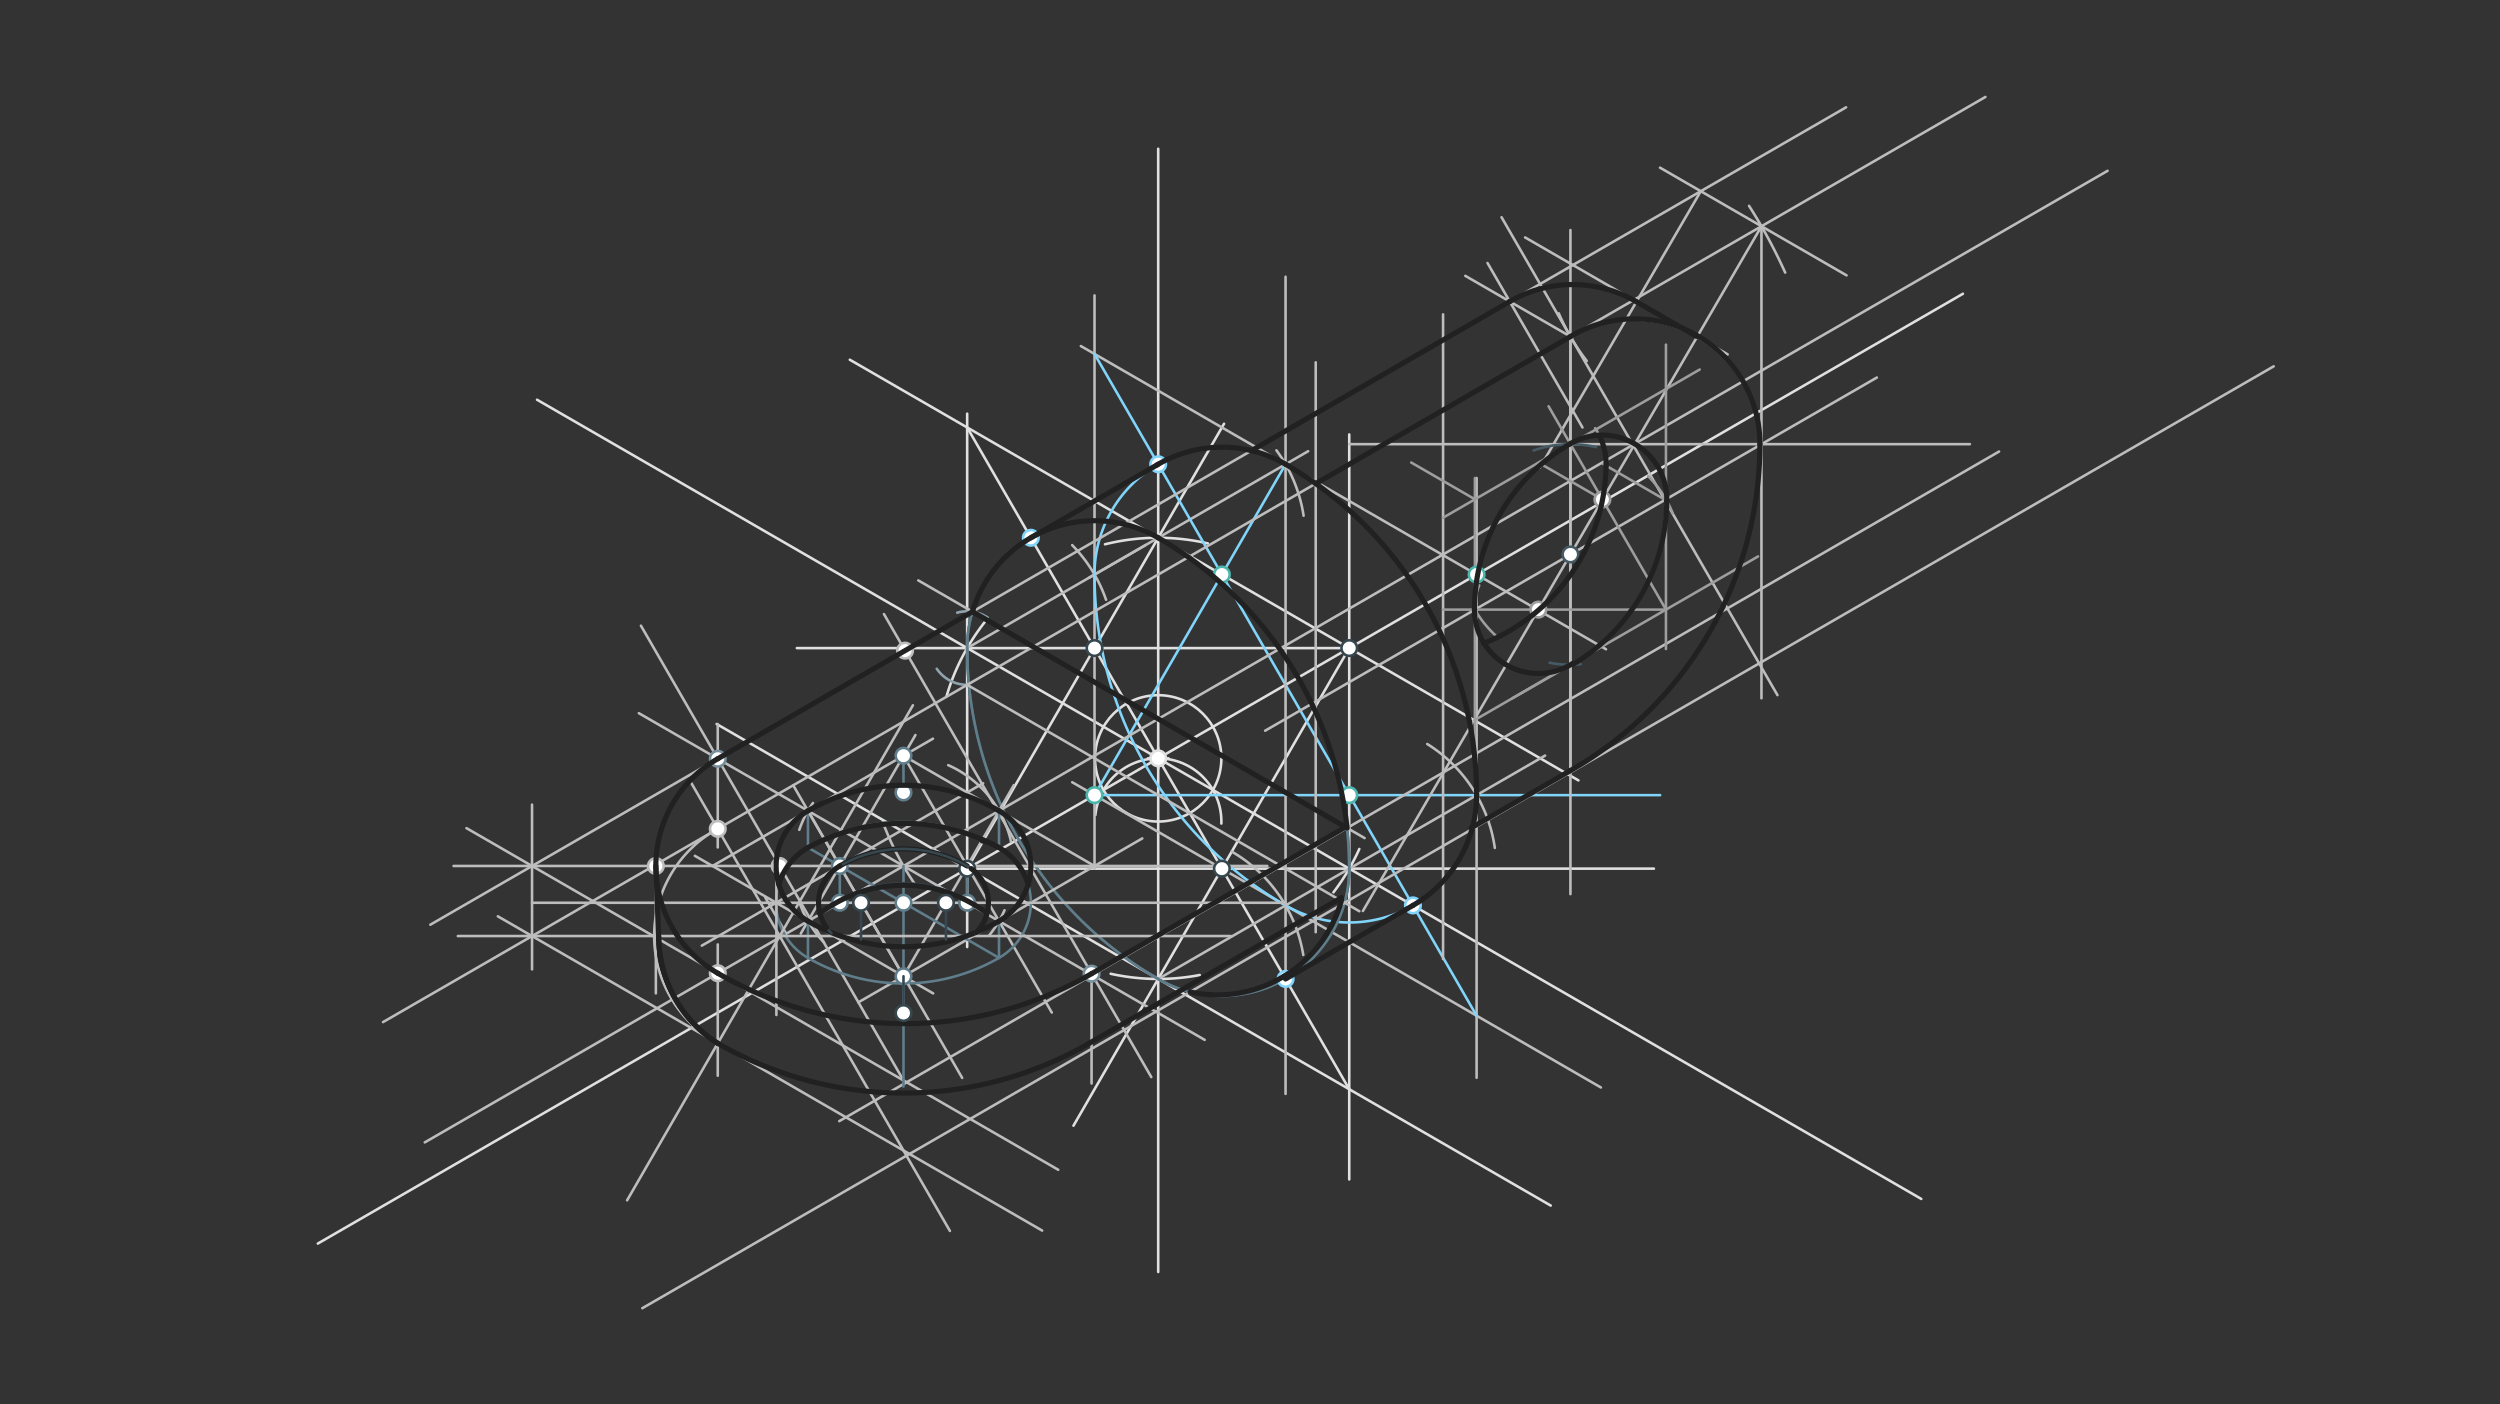 <svg xmlns="http://www.w3.org/2000/svg" class="svg--816" height="100%" preserveAspectRatio="xMidYMid meet" viewBox="0 0 963.78 541.417" width="100%"><rect x="0" y="0" width="963.78" height="541.417" fill="#333333" stroke="none"/><defs><marker id="marker-arrow" markerHeight="16" markerUnits="userSpaceOnUse" markerWidth="24" orient="auto-start-reverse" refX="24" refY="4" viewBox="0 0 24 8"><path d="M 0 0 L 24 4 L 0 8 z" stroke="inherit"></path></marker></defs><g class="aux-layer--949"><g class="element--733"><line stroke="#E0E0E0" stroke-dasharray="none" stroke-linecap="round" stroke-width="1" x1="446.5" x2="446.5" y1="57.359" y2="490.359"></line></g><g class="element--733"><g class="center--a87"><line x1="442.5" y1="292.359" x2="450.5" y2="292.359" stroke="#E0E0E0" stroke-width="1" stroke-linecap="round"></line><line x1="446.5" y1="288.359" x2="446.5" y2="296.359" stroke="#E0E0E0" stroke-width="1" stroke-linecap="round"></line><circle class="hit--87b" cx="446.5" cy="292.359" r="4" stroke="none" fill="transparent"></circle></g><circle cx="446.5" cy="292.359" fill="none" r="24.356" stroke="#E0E0E0" stroke-dasharray="none" stroke-width="1"></circle></g><g class="element--733"><path d="M 422.275 314.191 A 24.356 24.356 0 0 1 470.844 317.476" fill="none" stroke="#E0E0E0" stroke-dasharray="none" stroke-linecap="round" stroke-width="1"></path></g><g class="element--733"><line stroke="#E0E0E0" stroke-dasharray="none" stroke-linecap="round" stroke-width="1" x1="122.527" x2="756.725" y1="479.405" y2="113.251"></line></g><g class="element--733"><line stroke="#E0E0E0" stroke-dasharray="none" stroke-linecap="round" stroke-width="1" x1="740.673" x2="207.038" y1="462.2" y2="154.106"></line></g><g class="element--733"><path d="M 364.872 268.515 A 85.039 85.039 0 0 1 379.629 239.824" fill="none" stroke="#E0E0E0" stroke-dasharray="none" stroke-linecap="round" stroke-width="1"></path></g><g class="element--733"><path d="M 425.998 209.828 A 85.039 85.039 0 0 1 465.628 209.499" fill="none" stroke="#E0E0E0" stroke-dasharray="none" stroke-linecap="round" stroke-width="1"></path></g><g class="element--733"><path d="M 524.03 327.299 A 85.039 85.039 0 0 1 514.071 343.991" fill="none" stroke="#E0E0E0" stroke-dasharray="none" stroke-linecap="round" stroke-width="1"></path></g><g class="element--733"><path d="M 428.194 375.405 A 85.039 85.039 0 0 0 462.508 375.878" fill="none" stroke="#E0E0E0" stroke-dasharray="none" stroke-linecap="round" stroke-width="1"></path></g><g class="element--733"><line stroke="#E0E0E0" stroke-dasharray="none" stroke-linecap="round" stroke-width="1" x1="372.854" x2="372.854" y1="159.488" y2="365.088"></line></g><g class="element--733"><line stroke="#E0E0E0" stroke-dasharray="none" stroke-linecap="round" stroke-width="1" x1="520.146" x2="520.146" y1="167.488" y2="454.688"></line></g><g class="element--733"><line stroke="#E0E0E0" stroke-dasharray="none" stroke-linecap="round" stroke-width="1" x1="327.61" x2="608.499" y1="138.679" y2="300.85"></line></g><g class="element--733"><line stroke="#E0E0E0" stroke-dasharray="none" stroke-linecap="round" stroke-width="1" x1="597.82" x2="276.278" y1="464.764" y2="279.121"></line></g><g class="element--733"><line stroke="#E0E0E0" stroke-dasharray="none" stroke-linecap="round" stroke-width="1" x1="372.854" x2="520.146" y1="164.8" y2="419.918"></line></g><g class="element--733"><line stroke="#E0E0E0" stroke-dasharray="none" stroke-linecap="round" stroke-width="1" x1="471.873" x2="372.854" y1="163.372" y2="334.879"></line></g><g class="element--733"><line stroke="#E0E0E0" stroke-dasharray="none" stroke-linecap="round" stroke-width="1" x1="637.6" x2="372.854" y1="334.879" y2="334.879"></line></g><g class="element--733"><line stroke="#E0E0E0" stroke-dasharray="none" stroke-linecap="round" stroke-width="1" x1="307.2" x2="520.146" y1="249.84" y2="249.84"></line></g><g class="element--733"><line stroke="#E0E0E0" stroke-dasharray="none" stroke-linecap="round" stroke-width="1" x1="413.84" x2="520.146" y1="433.968" y2="249.84"></line></g><g class="element--733"><path d="M 446.5 207.32 A 49.098 49.098 0 0 0 372.854 249.84" fill="none" stroke="#455A64" stroke-dasharray="none" stroke-linecap="round" stroke-width="1"></path></g><g class="element--733"><path d="M 372.854 249.84 A 147.293 147.293 0 0 0 446.5 377.399" fill="none" stroke="#455A64" stroke-dasharray="none" stroke-linecap="round" stroke-width="1"></path></g><g class="element--733"><path d="M 446.5 377.399 A 49.098 49.098 0 0 0 520.146 334.879" fill="none" stroke="#455A64" stroke-dasharray="none" stroke-linecap="round" stroke-width="1"></path></g><g class="element--733"><path d="M 520.146 334.879 A 147.293 147.293 0 0 0 446.5 207.32" fill="none" stroke="#455A64" stroke-dasharray="none" stroke-linecap="round" stroke-width="1"></path></g><g class="element--733"><line stroke="#BDBDBD" stroke-dasharray="none" stroke-linecap="round" stroke-width="1" x1="419.785" x2="504.306" y1="222.744" y2="173.946"></line></g><g class="element--733"><line stroke="#BDBDBD" stroke-dasharray="none" stroke-linecap="round" stroke-width="1" x1="372.854" x2="441.639" y1="249.84" y2="210.127"></line></g><g class="element--733"><line stroke="#BDBDBD" stroke-dasharray="none" stroke-linecap="round" stroke-width="1" x1="446.5" x2="520.146" y1="377.399" y2="334.879"></line></g><g class="element--733"><line stroke="#BDBDBD" stroke-dasharray="none" stroke-linecap="round" stroke-width="1" x1="520.146" x2="595.647" y1="334.879" y2="291.289"></line></g><g class="element--733"><path d="M 492.083 173.611 A 56.693 56.693 0 0 1 502.55 198.807" fill="none" stroke="#BDBDBD" stroke-dasharray="none" stroke-linecap="round" stroke-width="1"></path></g><g class="element--733"><path d="M 413.35 210.165 A 56.693 56.693 0 0 1 426.398 231.21" fill="none" stroke="#BDBDBD" stroke-dasharray="none" stroke-linecap="round" stroke-width="1"></path></g><g class="element--733"><path d="M 474.846 328.301 A 56.693 56.693 0 0 1 502.432 368.144" fill="none" stroke="#BDBDBD" stroke-dasharray="none" stroke-linecap="round" stroke-width="1"></path></g><g class="element--733"><path d="M 550.223 286.822 A 56.693 56.693 0 0 1 576.271 326.876" fill="none" stroke="#BDBDBD" stroke-dasharray="none" stroke-linecap="round" stroke-width="1"></path></g><g class="element--733"><line stroke="#BDBDBD" stroke-dasharray="none" stroke-linecap="round" stroke-width="1" x1="416.68" x2="619.124" y1="133.41" y2="250.291"></line></g><g class="element--733"><line stroke="#BDBDBD" stroke-dasharray="none" stroke-linecap="round" stroke-width="1" x1="413.355" x2="617.159" y1="301.569" y2="419.236"></line></g><g class="element--733"><line stroke="#BDBDBD" stroke-dasharray="none" stroke-linecap="round" stroke-width="1" x1="569.244" x2="569.244" y1="184.288" y2="415.487"></line></g><g class="element--733"><line stroke="#BDBDBD" stroke-dasharray="none" stroke-linecap="round" stroke-width="1" x1="421.951" x2="421.951" y1="113.888" y2="334.879"></line></g><g class="element--733"><line stroke="#81D4FA" stroke-dasharray="none" stroke-linecap="round" stroke-width="1" x1="421.951" x2="569.244" y1="136.454" y2="391.572"></line></g><g class="element--733"><line stroke="#81D4FA" stroke-dasharray="none" stroke-linecap="round" stroke-width="1" x1="495.598" x2="421.951" y1="178.974" y2="306.533"></line></g><g class="element--733"><line stroke="#81D4FA" stroke-dasharray="none" stroke-linecap="round" stroke-width="1" x1="640" x2="421.951" y1="306.533" y2="306.533"></line></g><g class="element--733"><path d="M 495.598 178.974 A 49.098 49.098 0 0 0 421.951 221.493" fill="none" stroke="#81D4FA" stroke-dasharray="none" stroke-linecap="round" stroke-width="1"></path></g><g class="element--733"><path d="M 421.951 221.493 A 147.293 147.293 0 0 0 495.598 349.052" fill="none" stroke="#81D4FA" stroke-dasharray="none" stroke-linecap="round" stroke-width="1"></path></g><g class="element--733"><path d="M 495.564 349.033 A 49.098 49.098 0 0 0 569.244 306.533" fill="none" stroke="#81D4FA" stroke-dasharray="none" stroke-linecap="round" stroke-width="1"></path></g><g class="element--733"><path d="M 569.244 306.533 A 147.293 147.293 0 0 0 495.598 178.974" fill="none" stroke="#81D4FA" stroke-dasharray="none" stroke-linecap="round" stroke-width="1"></path></g><g class="element--733"><line stroke="#9FA8DA" stroke-dasharray="none" stroke-linecap="round" stroke-width="1" x1="446.5" x2="397.402" y1="178.974" y2="207.32"></line></g><g class="element--733"><line stroke="#9FA8DA" stroke-dasharray="none" stroke-linecap="round" stroke-width="1" x1="544.695" x2="495.598" y1="349.052" y2="377.399"></line></g><g class="element--733"><path d="M 446.5 207.32 A 49.098 49.098 0 0 0 372.854 249.84" fill="none" stroke="#607D8B" stroke-dasharray="none" stroke-linecap="round" stroke-width="1"></path></g><g class="element--733"><path d="M 372.854 249.84 A 147.293 147.293 0 0 0 446.5 377.399" fill="none" stroke="#607D8B" stroke-dasharray="none" stroke-linecap="round" stroke-width="1"></path></g><g class="element--733"><path d="M 446.5 377.399 A 49.098 49.098 0 0 0 520.146 334.879" fill="none" stroke="#607D8B" stroke-dasharray="none" stroke-linecap="round" stroke-width="1"></path></g><g class="element--733"><path d="M 520.146 334.879 A 147.293 147.293 0 0 0 446.5 207.32" fill="none" stroke="#607D8B" stroke-dasharray="none" stroke-linecap="round" stroke-width="1"></path></g><g class="element--733"><path d="M 495.598 178.974 A 49.098 49.098 0 0 0 446.5 178.974" fill="none" stroke="#607D8B" stroke-dasharray="none" stroke-linecap="round" stroke-width="1"></path></g><g class="element--733"><line stroke="#607D8B" stroke-dasharray="none" stroke-linecap="round" stroke-width="1" x1="446.534" x2="397.402" y1="178.954" y2="207.32"></line></g><g class="element--733"><line stroke="#607D8B" stroke-dasharray="none" stroke-linecap="round" stroke-width="1" x1="504.043" x2="544.695" y1="372.523" y2="349.052"></line></g><g class="element--733"><path d="M 544.695 349.052 A 49.098 49.098 0 0 0 569.244 306.533" fill="none" stroke="#607D8B" stroke-dasharray="none" stroke-linecap="round" stroke-width="1"></path></g><g class="element--733"><path d="M 569.244 306.533 A 147.293 147.293 0 0 0 495.598 178.974" fill="none" stroke="#607D8B" stroke-dasharray="none" stroke-linecap="round" stroke-width="1"></path></g><g class="element--733"><path d="M 369.016 236.196 A 14.173 14.173 0 0 1 380.795 238.1" fill="none" stroke="#90A4AE" stroke-dasharray="none" stroke-linecap="round" stroke-width="1"></path></g><g class="element--733"><path d="M 361.138 257.815 A 14.173 14.173 0 0 0 372.854 264.013" fill="none" stroke="#90A4AE" stroke-dasharray="none" stroke-linecap="round" stroke-width="1"></path></g><g class="element--733"><line stroke="#BDBDBD" stroke-dasharray="none" stroke-linecap="round" stroke-width="1" x1="165.902" x2="711.681" y1="356.48" y2="41.374"></line></g><g class="element--733"><line stroke="#BDBDBD" stroke-dasharray="none" stroke-linecap="round" stroke-width="1" x1="147.657" x2="765.397" y1="394.03" y2="37.378"></line></g><g class="element--733"><line stroke="#BDBDBD" stroke-dasharray="none" stroke-linecap="round" stroke-width="1" x1="354.019" x2="526.074" y1="223.76" y2="323.095"></line></g><g class="element--733"><line stroke="#BDBDBD" stroke-dasharray="none" stroke-linecap="round" stroke-width="1" x1="446.5" x2="163.758" y1="277.153" y2="440.395"></line></g><g class="element--733"><line stroke="#BDBDBD" stroke-dasharray="none" stroke-linecap="round" stroke-width="1" x1="446.5" x2="812.482" y1="277.153" y2="65.854"></line></g><g class="element--733"><line stroke="#BDBDBD" stroke-dasharray="none" stroke-linecap="round" stroke-width="1" x1="372.854" x2="524.022" y1="264.013" y2="351.29"></line></g><g class="element--733"><line stroke="#BDBDBD" stroke-dasharray="none" stroke-linecap="round" stroke-width="1" x1="323.548" x2="770.657" y1="432.212" y2="174.073"></line></g><g class="element--733"><line stroke="#BDBDBD" stroke-dasharray="none" stroke-linecap="round" stroke-width="1" x1="247.623" x2="876.53" y1="504.326" y2="141.226"></line></g><g class="element--733"><path d="M 340.355 317.024 A 113.386 113.386 0 0 0 353.416 341.896" fill="none" stroke="#BDBDBD" stroke-dasharray="none" stroke-linecap="round" stroke-width="1"></path></g><g class="element--733"><line stroke="#BDBDBD" stroke-dasharray="none" stroke-linecap="round" stroke-width="1" x1="246.283" x2="464.415" y1="274.944" y2="400.882"></line></g><g class="element--733"><line stroke="#BDBDBD" stroke-dasharray="none" stroke-linecap="round" stroke-width="1" x1="179.837" x2="407.956" y1="319.259" y2="450.963"></line></g><g class="element--733"><line stroke="#BDBDBD" stroke-dasharray="none" stroke-linecap="round" stroke-width="1" x1="174.866" x2="488.565" y1="333.846" y2="333.846"></line></g><g class="element--733"><line stroke="#BDBDBD" stroke-dasharray="none" stroke-linecap="round" stroke-width="1" x1="247.09" x2="348.909" y1="241.214" y2="417.569"></line></g><g class="element--733"><line stroke="#BDBDBD" stroke-dasharray="none" stroke-linecap="round" stroke-width="1" x1="443.825" x2="340.779" y1="415.22" y2="236.739"></line></g><g class="element--733"><path d="M 276.704 292.508 A 47.734 47.734 0 0 0 276.704 375.185" fill="none" stroke="#607D8B" stroke-dasharray="none" stroke-linecap="round" stroke-width="1"></path></g><g class="element--733"><line stroke="#607D8B" stroke-dasharray="none" stroke-linecap="round" stroke-width="1" x1="276.704" x2="374.899" y1="292.508" y2="235.815"></line></g><g class="element--733"><path d="M 276.704 375.185 A 143.805 143.805 0 0 0 420.812 375.36" fill="none" stroke="#9E9E9E" stroke-dasharray="none" stroke-linecap="round" stroke-width="1"></path></g><g class="element--733"><line stroke="#607D8B" stroke-dasharray="none" stroke-linecap="round" stroke-width="1" x1="420.812" x2="519.007" y1="375.36" y2="318.667"></line></g><g class="element--733"><path d="M 313.397 309.569 A 42.52 42.52 0 0 0 308.138 319.898" fill="none" stroke="#BDBDBD" stroke-dasharray="none" stroke-linecap="round" stroke-width="1"></path></g><g class="element--733"><path d="M 308.451 348.664 A 42.52 42.52 0 0 0 317.652 363.314" fill="none" stroke="#BDBDBD" stroke-dasharray="none" stroke-linecap="round" stroke-width="1"></path></g><g class="element--733"><path d="M 381.267 360.705 A 42.52 42.52 0 0 0 387.246 350.921" fill="none" stroke="#BDBDBD" stroke-dasharray="none" stroke-linecap="round" stroke-width="1"></path></g><g class="element--733"><path d="M 365.56 294.985 A 42.52 42.52 0 0 1 389.8 324.567" fill="none" stroke="#BDBDBD" stroke-dasharray="none" stroke-linecap="round" stroke-width="1"></path></g><g class="element--733"><line stroke="#BDBDBD" stroke-dasharray="none" stroke-linecap="round" stroke-width="1" x1="274.75" x2="359.662" y1="333.793" y2="284.77"></line></g><g class="element--733"><line stroke="#BDBDBD" stroke-dasharray="none" stroke-linecap="round" stroke-width="1" x1="440.363" x2="330.916" y1="323.216" y2="386.405"></line></g><g class="element--733"><line stroke="#BDBDBD" stroke-dasharray="none" stroke-linecap="round" stroke-width="1" x1="267.886" x2="359.736" y1="329.936" y2="382.966"></line></g><g class="element--733"><line stroke="#BDBDBD" stroke-dasharray="none" stroke-linecap="round" stroke-width="1" x1="421.951" x2="347.685" y1="333.846" y2="290.969"></line></g><g class="element--733"><line stroke="#BDBDBD" stroke-dasharray="none" stroke-linecap="round" stroke-width="1" x1="305.792" x2="348.305" y1="302.731" y2="376.366"></line></g><g class="element--733"><line stroke="#BDBDBD" stroke-dasharray="none" stroke-linecap="round" stroke-width="1" x1="348.305" x2="390.847" y1="376.366" y2="302.681"></line></g><g class="element--733"><line stroke="#BDBDBD" stroke-dasharray="none" stroke-linecap="round" stroke-width="1" x1="295.043" x2="303.081" y1="346.034" y2="359.956"></line></g><g class="element--733"><line stroke="#BDBDBD" stroke-dasharray="none" stroke-linecap="round" stroke-width="1" x1="308.701" x2="352.901" y1="359.923" y2="283.366"></line></g><g class="element--733"><line stroke="#BDBDBD" stroke-dasharray="none" stroke-linecap="round" stroke-width="1" x1="405.472" x2="348.305" y1="390.343" y2="291.327"></line></g><g class="element--733"><path d="M 311.482 312.587 A 24.549 24.549 0 0 0 311.482 355.106" fill="none" stroke="#607D8B" stroke-dasharray="none" stroke-linecap="round" stroke-width="1"></path></g><g class="element--733"><path d="M 311.482 355.106 A 73.646 73.646 0 0 0 385.128 355.106" fill="none" stroke="#607D8B" stroke-dasharray="none" stroke-linecap="round" stroke-width="1"></path></g><g class="element--733"><path d="M 385.128 355.106 A 24.549 24.549 0 0 0 385.128 312.587" fill="none" stroke="#607D8B" stroke-dasharray="none" stroke-linecap="round" stroke-width="1"></path></g><g class="element--733"><path d="M 385.128 312.587 A 73.646 73.646 0 0 0 311.482 312.587" fill="none" stroke="#607D8B" stroke-dasharray="none" stroke-linecap="round" stroke-width="1"></path></g><g class="element--733"><line stroke="#607D8B" stroke-dasharray="none" stroke-linecap="round" stroke-width="1" x1="348.305" x2="348.305" y1="291.327" y2="305.5"></line></g><g class="element--733"><line stroke="#607D8B" stroke-dasharray="none" stroke-linecap="round" stroke-width="1" x1="323.756" x2="323.756" y1="333.846" y2="348.02"></line></g><g class="element--733"><line stroke="#607D8B" stroke-dasharray="none" stroke-linecap="round" stroke-width="1" x1="348.305" x2="348.305" y1="376.366" y2="390.539"></line></g><g class="element--733"><line stroke="#607D8B" stroke-dasharray="none" stroke-linecap="round" stroke-width="1" x1="372.854" x2="372.854" y1="333.846" y2="348.02"></line></g><g class="element--733"><line stroke="#607D8B" stroke-dasharray="none" stroke-linecap="round" stroke-width="1" x1="311.482" x2="311.482" y1="355.106" y2="369.279"></line></g><g class="element--733"><line stroke="#607D8B" stroke-dasharray="none" stroke-linecap="round" stroke-width="1" x1="311.482" x2="311.482" y1="312.587" y2="326.76"></line></g><g class="element--733"><line stroke="#607D8B" stroke-dasharray="none" stroke-linecap="round" stroke-width="1" x1="385.128" x2="385.128" y1="355.106" y2="369.279"></line></g><g class="element--733"><line stroke="#607D8B" stroke-dasharray="none" stroke-linecap="round" stroke-width="1" x1="385.128" x2="385.128" y1="312.587" y2="326.76"></line></g><g class="element--733"><path d="M 311.482 326.76 A 24.549 24.549 0 0 0 311.482 369.279" fill="none" stroke="#607D8B" stroke-dasharray="none" stroke-linecap="round" stroke-width="1"></path></g><g class="element--733"><path d="M 311.482 369.279 A 73.646 73.646 0 0 0 385.128 369.279" fill="none" stroke="#607D8B" stroke-dasharray="none" stroke-linecap="round" stroke-width="1"></path></g><g class="element--733"><path d="M 385.128 369.279 A 24.549 24.549 0 0 0 386.973 327.937" fill="none" stroke="#607D8B" stroke-dasharray="none" stroke-linecap="round" stroke-width="1"></path></g><g class="element--733"><path d="M 311.482 326.76 A 73.646 73.646 0 0 1 381.641 324.87" fill="none" stroke="#607D8B" stroke-dasharray="none" stroke-linecap="round" stroke-width="1"></path></g><g class="element--733"><line stroke="#607D8B" stroke-dasharray="none" stroke-linecap="round" stroke-width="1" x1="311.482" x2="385.128" y1="326.76" y2="369.279"></line></g><g class="element--733"><line stroke="#607D8B" stroke-dasharray="none" stroke-linecap="round" stroke-width="1" x1="348.305" x2="348.305" y1="333.846" y2="418.877"></line></g><g class="element--733"><line stroke="#BDBDBD" stroke-dasharray="none" stroke-linecap="round" stroke-width="1" x1="312.144" x2="370.919" y1="313.734" y2="415.534"></line></g><g class="element--733"><line stroke="#BDBDBD" stroke-dasharray="none" stroke-linecap="round" stroke-width="1" x1="205.104" x2="495.598" y1="348.02" y2="348.02"></line></g><g class="element--733"><line stroke="#BDBDBD" stroke-dasharray="none" stroke-linecap="round" stroke-width="1" x1="270.567" x2="378.991" y1="364.555" y2="301.957"></line></g><g class="element--733"><path d="M 323.756 333.846 A 49.098 49.098 0 0 1 373.308 334.112" fill="none" stroke="#BDBDBD" stroke-dasharray="none" stroke-linecap="round" stroke-width="1"></path></g><g class="element--733"><line stroke="#BDBDBD" stroke-dasharray="none" stroke-linecap="round" stroke-width="1" x1="276.704" x2="276.704" y1="279.121" y2="326.695"></line></g><g class="element--733"><line stroke="#BDBDBD" stroke-dasharray="none" stroke-linecap="round" stroke-width="1" x1="266.101" x2="366.201" y1="301.158" y2="474.537"></line></g><g class="element--733"><line stroke="#BDBDBD" stroke-dasharray="none" stroke-linecap="round" stroke-width="1" x1="205.104" x2="205.104" y1="310.195" y2="373.695"></line></g><g class="element--733"><line stroke="#BDBDBD" stroke-dasharray="none" stroke-linecap="round" stroke-width="1" x1="191.929" x2="401.758" y1="353.257" y2="474.402"></line></g><g class="element--733"><line stroke="#BDBDBD" stroke-dasharray="none" stroke-linecap="round" stroke-width="1" x1="276.704" x2="276.704" y1="364.097" y2="414.695"></line></g><g class="element--733"><line stroke="#BDBDBD" stroke-dasharray="none" stroke-linecap="round" stroke-width="1" x1="176.5" x2="474.5" y1="360.863" y2="360.863"></line></g><g class="element--733"><line stroke="#BDBDBD" stroke-dasharray="none" stroke-linecap="round" stroke-width="1" x1="420.812" x2="420.812" y1="375.36" y2="417.695"></line></g><g class="element--733"><line stroke="#BDBDBD" stroke-dasharray="none" stroke-linecap="round" stroke-width="1" x1="252.838" x2="252.838" y1="333.846" y2="382.938"></line></g><g class="element--733"><line stroke="#BDBDBD" stroke-dasharray="none" stroke-linecap="round" stroke-width="1" x1="299.306" x2="299.306" y1="331.654" y2="391.296"></line></g><g class="element--733"><path d="M 276.704 319.525 A 47.114 47.114 0 0 0 276.704 402.202" fill="none" stroke="#BDBDBD" stroke-dasharray="none" stroke-linecap="round" stroke-width="1"></path></g><g class="element--733"><line stroke="#BDBDBD" stroke-dasharray="none" stroke-linecap="round" stroke-width="1" x1="241.76" x2="351.936" y1="462.727" y2="271.897"></line></g><g class="element--733"><path d="M 276.705 402.202 A 143.201 143.201 0 0 0 419.665 402.341" fill="none" stroke="#BDBDBD" stroke-dasharray="none" stroke-linecap="round" stroke-width="1"></path></g><g class="element--733"><line stroke="#BDBDBD" stroke-dasharray="none" stroke-linecap="round" stroke-width="1" x1="495.598" x2="495.598" y1="106.695" y2="421.695"></line></g><g class="element--733"><line stroke="#BDBDBD" stroke-dasharray="none" stroke-linecap="round" stroke-width="1" x1="374.899" x2="276.704" y1="235.815" y2="292.508"></line></g><g class="element--733"><line stroke="#BDBDBD" stroke-dasharray="none" stroke-linecap="round" stroke-width="1" x1="556.322" x2="556.322" y1="121.195" y2="369.695"></line></g><g class="element--733"><line stroke="#BDBDBD" stroke-dasharray="none" stroke-linecap="round" stroke-width="1" x1="507.224" x2="507.224" y1="139.695" y2="359.372"></line></g><g class="element--733"><path d="M 674.284 79.366 A 198.425 198.425 0 0 1 688.203 105.076" fill="none" stroke="#BDBDBD" stroke-dasharray="none" stroke-linecap="round" stroke-width="1"></path></g><g class="element--733"><line stroke="#BDBDBD" stroke-dasharray="none" stroke-linecap="round" stroke-width="1" x1="679.065" x2="679.065" y1="87.222" y2="269.195"></line></g><g class="element--733"><path d="M 600.938 120.805 A 85.039 85.039 0 0 0 611.701 139.122" fill="none" stroke="#BDBDBD" stroke-dasharray="none" stroke-linecap="round" stroke-width="1"></path></g><g class="element--733"><line stroke="#BDBDBD" stroke-dasharray="none" stroke-linecap="round" stroke-width="1" x1="605.419" x2="605.419" y1="88.695" y2="344.695"></line></g><g class="element--733"><line stroke="#BDBDBD" stroke-dasharray="none" stroke-linecap="round" stroke-width="1" x1="578.871" x2="685.229" y1="83.759" y2="267.976"></line></g><g class="element--733"><line stroke="#BDBDBD" stroke-dasharray="none" stroke-linecap="round" stroke-width="1" x1="605.419" x2="605.419" y1="129.741" y2="297.752"></line></g><g class="element--733"><line stroke="#BDBDBD" stroke-dasharray="none" stroke-linecap="round" stroke-width="1" x1="723.543" x2="487.735" y1="145.548" y2="281.691"></line></g><g class="element--733"><line stroke="#BDBDBD" stroke-dasharray="none" stroke-linecap="round" stroke-width="1" x1="679.065" x2="525.413" y1="87.222" y2="351.199"></line></g><g class="element--733"><path d="M 605.419 129.741 A 48.698 48.698 0 0 1 678.461 171.235" fill="none" stroke="#BDBDBD" stroke-dasharray="none" stroke-linecap="round" stroke-width="1"></path></g><g class="element--733"><line stroke="#BDBDBD" stroke-dasharray="none" stroke-linecap="round" stroke-width="1" x1="759.397" x2="520.146" y1="171.227" y2="171.227"></line></g><g class="element--733"><path d="M 678.461 171.227 A 144.897 144.897 0 0 1 605.119 297.224" fill="none" stroke="#BDBDBD" stroke-dasharray="none" stroke-linecap="round" stroke-width="1"></path></g><g class="element--733"><line stroke="#BDBDBD" stroke-dasharray="none" stroke-linecap="round" stroke-width="1" x1="587.944" x2="666.026" y1="91.537" y2="136.617"></line></g><g class="element--733"><line stroke="#BDBDBD" stroke-dasharray="none" stroke-linecap="round" stroke-width="1" x1="564.895" x2="606.172" y1="106.345" y2="130.176"></line></g><g class="element--733"><line stroke="#BDBDBD" stroke-dasharray="none" stroke-linecap="round" stroke-width="1" x1="711.866" x2="639.958" y1="106.159" y2="64.643"></line></g><g class="element--733"><line stroke="#BDBDBD" stroke-dasharray="none" stroke-linecap="round" stroke-width="1" x1="655.668" x2="593.589" y1="73.713" y2="180.366"></line></g><g class="element--733"><line stroke="#BDBDBD" stroke-dasharray="none" stroke-linecap="round" stroke-width="1" x1="573.459" x2="610.057" y1="101.401" y2="164.791"></line></g><g class="element--733"><path d="M 582.022 116.233 A 48.698 48.698 0 0 1 630.868 116.319" fill="none" stroke="#BDBDBD" stroke-dasharray="none" stroke-linecap="round" stroke-width="1"></path></g><g class="element--733"><path d="M 609.395 256.08 A 42.52 42.52 0 0 1 597.363 255.496" fill="none" stroke="#455A64" stroke-dasharray="none" stroke-linecap="round" stroke-width="1"></path></g><g class="element--733"><path d="M 591.215 173.67 A 42.52 42.52 0 0 1 615.244 172.378" fill="none" stroke="#455A64" stroke-dasharray="none" stroke-linecap="round" stroke-width="1"></path></g><g class="element--733"><line stroke="#9E9E9E" stroke-dasharray="none" stroke-linecap="round" stroke-width="1" x1="556.298" x2="655.245" y1="199.587" y2="142.46"></line></g><g class="element--733"><line stroke="#9E9E9E" stroke-dasharray="none" stroke-linecap="round" stroke-width="1" x1="582.975" x2="677.747" y1="269.224" y2="214.508"></line></g><g class="element--733"><path d="M 635.402 183.598 A 42.52 42.52 0 0 1 644.853 197.844" fill="none" stroke="#9E9E9E" stroke-dasharray="none" stroke-linecap="round" stroke-width="1"></path></g><g class="element--733"><path d="M 576.557 244.97 A 42.52 42.52 0 0 1 568.596 235.007" fill="none" stroke="#9E9E9E" stroke-dasharray="none" stroke-linecap="round" stroke-width="1"></path></g><g class="element--733"><line stroke="#9E9E9E" stroke-dasharray="none" stroke-linecap="round" stroke-width="1" x1="568.596" x2="568.596" y1="235.007" y2="184.288"></line></g><g class="element--733"><line stroke="#9E9E9E" stroke-dasharray="none" stroke-linecap="round" stroke-width="1" x1="568.596" x2="568.596" y1="235.007" y2="284.273"></line></g><g class="element--733"><line stroke="#9E9E9E" stroke-dasharray="none" stroke-linecap="round" stroke-width="1" x1="605.419" x2="568.82" y1="256.266" y2="277.397"></line></g><g class="element--733"><line stroke="#9E9E9E" stroke-dasharray="none" stroke-linecap="round" stroke-width="1" x1="642.242" x2="642.242" y1="132.866" y2="250.195"></line></g><g class="element--733"><line stroke="#9E9E9E" stroke-dasharray="none" stroke-linecap="round" stroke-width="1" x1="596.995" x2="642.242" y1="156.636" y2="235.007"></line></g><g class="element--733"><line stroke="#9E9E9E" stroke-dasharray="none" stroke-linecap="round" stroke-width="1" x1="556.322" x2="642.242" y1="235.007" y2="235.007"></line></g><g class="element--733"><path d="M 568.596 235.007 A 73.646 73.646 0 0 1 605.419 171.227" fill="none" stroke="#9E9E9E" stroke-dasharray="none" stroke-linecap="round" stroke-width="1"></path></g><g class="element--733"><path d="M 605.419 171.227 A 24.649 24.649 0 0 1 642.392 192.486" fill="none" stroke="#9E9E9E" stroke-dasharray="none" stroke-linecap="round" stroke-width="1"></path></g><g class="element--733"><path d="M 642.242 193.521 A 73.654 73.654 0 0 1 605.423 256.273" fill="none" stroke="#9E9E9E" stroke-dasharray="none" stroke-linecap="round" stroke-width="1"></path></g><g class="element--733"><path d="M 606.314 255.749 A 24.624 24.624 0 0 1 570.257 225.675" fill="none" stroke="#9E9E9E" stroke-dasharray="none" stroke-linecap="round" stroke-width="1"></path></g><g class="element--733"><line stroke="#9E9E9E" stroke-dasharray="none" stroke-linecap="round" stroke-width="1" x1="617.743" x2="593.195" y1="192.573" y2="178.4"></line></g><g class="element--733"><line stroke="#9E9E9E" stroke-dasharray="none" stroke-linecap="round" stroke-width="1" x1="568.596" x2="544.047" y1="192.487" y2="178.314"></line></g><g class="element--733"><line stroke="#9E9E9E" stroke-dasharray="none" stroke-linecap="round" stroke-width="1" x1="642.563" x2="618.015" y1="193.053" y2="178.88"></line></g><g class="element--733"><path d="M 614.955 165.085 A 24.986 24.986 0 0 1 619.021 181.687" fill="none" stroke="#9E9E9E" stroke-dasharray="none" stroke-linecap="round" stroke-width="1"></path></g><g class="element--733"><path d="M 619.162 179.542 A 75.125 75.125 0 0 1 572.595 247.803" fill="none" stroke="#9E9E9E" stroke-dasharray="none" stroke-linecap="round" stroke-width="1"></path></g><g class="element--733"><circle cx="446.5" cy="292.359" r="3" stroke="#E0E0E0" stroke-width="1" fill="#ffffff"></circle>}</g><g class="element--733"><circle cx="421.951" cy="249.84" r="3" stroke="#37474F" stroke-width="1" fill="#ffffff"></circle>}</g><g class="element--733"><circle cx="372.854" cy="334.879" r="3" stroke="#37474F" stroke-width="1" fill="#ffffff"></circle>}</g><g class="element--733"><circle cx="471.049" cy="334.879" r="3" stroke="#37474F" stroke-width="1" fill="#ffffff"></circle>}</g><g class="element--733"><circle cx="520.146" cy="249.84" r="3" stroke="#37474F" stroke-width="1" fill="#ffffff"></circle>}</g><g class="element--733"><circle cx="471.049" cy="221.493" r="3" stroke="#4DB6AC" stroke-width="1" fill="#ffffff"></circle>}</g><g class="element--733"><circle cx="421.951" cy="306.533" r="3" stroke="#4DB6AC" stroke-width="1" fill="#ffffff"></circle>}</g><g class="element--733"><circle cx="520.146" cy="306.533" r="3" stroke="#4DB6AC" stroke-width="1" fill="#ffffff"></circle>}</g><g class="element--733"><circle cx="569.244" cy="221.493" r="3" stroke="#4DB6AC" stroke-width="1" fill="#ffffff"></circle>}</g><g class="element--733"><circle cx="446.5" cy="178.974" r="3" stroke="#81D4FA" stroke-width="1" fill="#ffffff"></circle>}</g><g class="element--733"><circle cx="397.402" cy="207.32" r="3" stroke="#81D4FA" stroke-width="1" fill="#ffffff"></circle>}</g><g class="element--733"><circle cx="544.695" cy="349.052" r="3" stroke="#81D4FA" stroke-width="1" fill="#ffffff"></circle>}</g><g class="element--733"><circle cx="495.598" cy="377.399" r="3" stroke="#81D4FA" stroke-width="1" fill="#ffffff"></circle>}</g><g class="element--733"><circle cx="276.704" cy="375.185" r="3" stroke="#BDBDBD" stroke-width="1" fill="#ffffff"></circle>}</g><g class="element--733"><circle cx="300.571" cy="333.846" r="3" stroke="#BDBDBD" stroke-width="1" fill="#ffffff"></circle>}</g><g class="element--733"><circle cx="348.909" cy="250.821" r="3" stroke="#BDBDBD" stroke-width="1" fill="#ffffff"></circle>}</g><g class="element--733"><circle cx="323.756" cy="333.846" r="3" stroke="#607D8B" stroke-width="1" fill="#ffffff"></circle>}</g><g class="element--733"><circle cx="348.305" cy="291.327" r="3" stroke="#607D8B" stroke-width="1" fill="#ffffff"></circle>}</g><g class="element--733"><circle cx="348.305" cy="376.366" r="3" stroke="#607D8B" stroke-width="1" fill="#ffffff"></circle>}</g><g class="element--733"><circle cx="348.305" cy="305.5" r="3" stroke="#607D8B" stroke-width="1" fill="#ffffff"></circle>}</g><g class="element--733"><circle cx="323.756" cy="348.02" r="3" stroke="#607D8B" stroke-width="1" fill="#ffffff"></circle>}</g><g class="element--733"><circle cx="372.854" cy="348.02" r="3" stroke="#607D8B" stroke-width="1" fill="#ffffff"></circle>}</g><g class="element--733"><circle cx="348.305" cy="348.02" r="3" stroke="#607D8B" stroke-width="1" fill="#ffffff"></circle>}</g><g class="element--733"><circle cx="276.704" cy="292.508" r="3" stroke="#78909C" stroke-width="1" fill="#ffffff"></circle>}</g><g class="element--733"><circle cx="420.812" cy="375.36" r="3" stroke="#78909C" stroke-width="1" fill="#ffffff"></circle>}</g><g class="element--733"><circle cx="276.704" cy="319.525" r="3" stroke="#BDBDBD" stroke-width="1" fill="#ffffff"></circle>}</g><g class="element--733"><circle cx="252.838" cy="333.846" r="3" stroke="#BDBDBD" stroke-width="1" fill="#ffffff"></circle>}</g><g class="element--733"><circle cx="605.419" cy="213.747" r="3" stroke="#455A64" stroke-width="1" fill="#ffffff"></circle>}</g><g class="element--733"><circle cx="617.743" cy="192.573" r="3" stroke="#9E9E9E" stroke-width="1" fill="#ffffff"></circle>}</g><g class="element--733"><circle cx="593.044" cy="235.007" r="3" stroke="#9E9E9E" stroke-width="1" fill="#ffffff"></circle>}</g></g><g class="main-layer--75a"><g class="element--733"><path d="M 519.308 319.189 A 147.293 147.293 0 0 0 446.5 207.32" fill="none" stroke="#212121" stroke-dasharray="none" stroke-linecap="round" stroke-width="2"></path></g><g class="element--733"><path d="M 446.5 207.32 A 49.098 49.098 0 0 0 374.899 235.815" fill="none" stroke="#212121" stroke-dasharray="none" stroke-linecap="round" stroke-width="2"></path></g><g class="element--733"><line stroke="#212121" stroke-dasharray="none" stroke-linecap="round" stroke-width="2" x1="374.899" x2="276.704" y1="235.815" y2="292.508"></line></g><g class="element--733"><line stroke="#212121" stroke-dasharray="none" stroke-linecap="round" stroke-width="2" x1="518.705" x2="420.812" y1="318.841" y2="375.36"></line></g><g class="element--733"><line stroke="#212121" stroke-dasharray="none" stroke-linecap="round" stroke-width="2" x1="374.899" x2="518.705" y1="235.815" y2="318.841"></line></g><g class="element--733"><line stroke="#212121" stroke-dasharray="none" stroke-linecap="round" stroke-width="2" x1="397.402" x2="446.534" y1="207.32" y2="178.954"></line></g><g class="element--733"><line stroke="#212121" stroke-dasharray="none" stroke-linecap="round" stroke-width="2" x1="495.598" x2="544.695" y1="377.399" y2="349.052"></line></g><g class="element--733"><path d="M 495.598 178.974 A 147.293 147.293 0 0 1 569.244 306.533" fill="none" stroke="#212121" stroke-dasharray="none" stroke-linecap="round" stroke-width="2"></path></g><g class="element--733"><path d="M 569.244 306.465 A 49.098 49.098 0 0 1 544.695 349.052" fill="none" stroke="#212121" stroke-dasharray="none" stroke-linecap="round" stroke-width="2"></path></g><g class="element--733"><path d="M 495.656 179.007 A 49.098 49.098 0 0 0 445.906 179.322" fill="none" stroke="#212121" stroke-dasharray="none" stroke-linecap="round" stroke-width="2"></path></g><g class="element--733"><path d="M 276.704 292.508 A 47.734 47.734 0 0 0 276.704 375.185" fill="none" stroke="#212121" stroke-dasharray="none" stroke-linecap="round" stroke-width="2"></path></g><g class="element--733"><path d="M 276.704 375.185 A 143.805 143.805 0 0 0 420.812 375.36" fill="none" stroke="#212121" stroke-dasharray="none" stroke-linecap="round" stroke-width="2"></path></g><g class="element--733"><path d="M 311.482 312.587 A 24.549 24.549 0 0 0 311.401 355.059" fill="none" stroke="#212121" stroke-dasharray="none" stroke-linecap="round" stroke-width="2"></path></g><g class="element--733"><path d="M 311.482 355.106 A 73.646 73.646 0 0 0 385.128 355.106" fill="none" stroke="#212121" stroke-dasharray="none" stroke-linecap="round" stroke-width="2"></path></g><g class="element--733"><path d="M 385.128 355.106 A 24.549 24.549 0 0 0 385.128 312.587" fill="none" stroke="#212121" stroke-dasharray="none" stroke-linecap="round" stroke-width="2"></path></g><g class="element--733"><path d="M 385.128 312.587 A 73.646 73.646 0 0 0 311.482 312.587" fill="none" stroke="#212121" stroke-dasharray="none" stroke-linecap="round" stroke-width="2"></path></g><g class="element--733"><path d="M 311.482 326.76 A 77.211 77.211 0 0 1 384.598 326.475" fill="none" stroke="#212121" stroke-dasharray="none" stroke-linecap="round" stroke-width="2"></path></g><g class="element--733"><path d="M 311.482 326.76 A 24.549 24.549 0 0 0 300.253 340.933" fill="none" stroke="#212121" stroke-dasharray="none" stroke-linecap="round" stroke-width="2"></path></g><g class="element--733"><path d="M 396.357 340.933 A 24.549 24.549 0 0 0 378.614 324.156" fill="none" stroke="#212121" stroke-dasharray="none" stroke-linecap="round" stroke-width="2"></path></g><g class="element--733"><path d="M 323.756 333.846 A 49.098 49.098 0 0 1 372.854 333.846" fill="none" stroke="#212121" stroke-dasharray="none" stroke-linecap="round" stroke-width="2"></path></g><g class="element--733"><path d="M 323.756 333.846 A 49.098 49.098 0 0 1 376.986 336.517" fill="none" stroke="#37474F" stroke-dasharray="none" stroke-linecap="round" stroke-width="1"></path></g><g class="element--733"><path d="M 323.756 333.846 A 16.366 16.366 0 0 0 320.587 359.809" fill="none" stroke="#37474F" stroke-dasharray="none" stroke-linecap="round" stroke-width="1"></path></g><g class="element--733"><path d="M 372.854 333.846 A 16.366 16.366 0 0 1 376.018 359.812" fill="none" stroke="#37474F" stroke-dasharray="none" stroke-linecap="round" stroke-width="1"></path></g><g class="element--733"><path d="M 374.426 334.879 A 16.366 16.366 0 0 1 376.448 359.384" fill="none" stroke="#212121" stroke-dasharray="none" stroke-linecap="round" stroke-width="2"></path></g><g class="element--733"><path d="M 323.756 333.846 A 16.366 16.366 0 0 0 318.666 357.593" fill="none" stroke="#212121" stroke-dasharray="none" stroke-linecap="round" stroke-width="2"></path></g><g class="element--733"><line stroke="#37474F" stroke-dasharray="none" stroke-linecap="round" stroke-width="1" x1="331.939" x2="331.939" y1="348.02" y2="362.193"></line></g><g class="element--733"><line stroke="#37474F" stroke-dasharray="none" stroke-linecap="round" stroke-width="1" x1="364.671" x2="364.671" y1="348.02" y2="362.193"></line></g><g class="element--733"><line stroke="#37474F" stroke-dasharray="none" stroke-linecap="round" stroke-width="1" x1="348.305" x2="348.305" y1="376.366" y2="390.539"></line></g><g class="element--733"><path d="M 317.806 350.92 A 49.998 49.998 0 0 1 378.804 350.92" fill="none" stroke="#37474F" stroke-dasharray="none" stroke-linecap="round" stroke-width="1"></path></g><g class="element--733"><path d="M 316.005 352.183 A 53.334 53.334 0 0 1 379.855 351.623" fill="none" stroke="#212121" stroke-dasharray="none" stroke-linecap="round" stroke-width="2"></path></g><g class="element--733"><path d="M 276.705 402.202 A 48.905 48.905 0 0 1 253.938 361.72" fill="none" stroke="#212121" stroke-dasharray="none" stroke-linecap="round" stroke-width="2"></path></g><g class="element--733"><path d="M 276.705 402.202 A 48.905 48.905 0 0 1 253.931 361.121" fill="none" stroke="#212121" stroke-dasharray="none" stroke-linecap="round" stroke-width="2"></path></g><g class="element--733"><line stroke="#212121" stroke-dasharray="none" stroke-linecap="round" stroke-width="2" x1="252.838" x2="253.945" y1="333.846" y2="362.045"></line></g><g class="element--733"><path d="M 276.705 402.202 A 143.201 143.201 0 0 0 419.665 402.341" fill="none" stroke="#212121" stroke-dasharray="none" stroke-linecap="round" stroke-width="2"></path></g><g class="element--733"><line stroke="#212121" stroke-dasharray="none" stroke-linecap="round" stroke-width="2" x1="419.665" x2="517.205" y1="402.341" y2="346.026"></line></g><g class="element--733"><path d="M 458.774 382.418 A 49.69 49.69 0 0 0 494.994 376.354" fill="none" stroke="#212121" stroke-dasharray="none" stroke-linecap="round" stroke-width="2"></path></g><g class="element--733"><path d="M 494.994 376.354 A 49.69 49.69 0 0 0 517.178 346.998" fill="none" stroke="#212121" stroke-dasharray="none" stroke-linecap="round" stroke-width="2"></path></g><g class="element--733"><line stroke="#212121" stroke-dasharray="none" stroke-linecap="round" stroke-width="2" x1="482.429" x2="582.022" y1="173.733" y2="116.233"></line></g><g class="element--733"><path d="M 582.022 116.233 A 48.698 48.698 0 0 1 630.868 116.319" fill="none" stroke="#212121" stroke-dasharray="none" stroke-linecap="round" stroke-width="2"></path></g><g class="element--733"><line stroke="#212121" stroke-dasharray="none" stroke-linecap="round" stroke-width="2" x1="630.868" x2="653.968" y1="116.319" y2="129.656"></line></g><g class="element--733"><line stroke="#212121" stroke-dasharray="none" stroke-linecap="round" stroke-width="2" x1="507.224" x2="605.419" y1="186.434" y2="129.741"></line></g><g class="element--733"><path d="M 605.419 129.741 A 48.307 48.307 0 0 1 678.476 171.227" fill="none" stroke="#212121" stroke-dasharray="none" stroke-linecap="round" stroke-width="2"></path></g><g class="element--733"><path d="M 678.461 171.227 A 144.897 144.897 0 0 1 605.419 297.053" fill="none" stroke="#212121" stroke-dasharray="none" stroke-linecap="round" stroke-width="2"></path></g><g class="element--733"><line stroke="#212121" stroke-dasharray="none" stroke-linecap="round" stroke-width="2" x1="605.419" x2="567.15" y1="297.053" y2="319.147"></line></g><g class="element--733"><path d="M 568.42 235.007 A 73.822 73.822 0 0 1 605.331 171.075" fill="none" stroke="#212121" stroke-dasharray="none" stroke-linecap="round" stroke-width="2"></path></g><g class="element--733"><path d="M 605.331 171.075 A 24.825 24.825 0 0 1 642.549 193.533" fill="none" stroke="#212121" stroke-dasharray="none" stroke-linecap="round" stroke-width="2"></path></g><g class="element--733"><path d="M 642.563 193.053 A 73.97 73.97 0 0 1 606.476 256.021" fill="none" stroke="#212121" stroke-dasharray="none" stroke-linecap="round" stroke-width="2"></path></g><g class="element--733"><path d="M 606.314 255.749 A 24.624 24.624 0 0 1 568.42 235.007" fill="none" stroke="#212121" stroke-dasharray="none" stroke-linecap="round" stroke-width="2"></path></g><g class="element--733"><path d="M 619.162 179.542 A 75.125 75.125 0 0 1 571.948 248.065" fill="none" stroke="#212121" stroke-dasharray="none" stroke-linecap="round" stroke-width="2"></path></g><g class="element--733"><path d="M 619.162 179.542 A 24.986 24.986 0 0 0 616.522 167.779" fill="none" stroke="#212121" stroke-dasharray="none" stroke-linecap="round" stroke-width="2"></path></g><g class="element--733"><circle cx="331.939" cy="348.02" r="3" stroke="#37474F" stroke-width="1" fill="#ffffff"></circle>}</g><g class="element--733"><circle cx="364.671" cy="348.02" r="3" stroke="#37474F" stroke-width="1" fill="#ffffff"></circle>}</g><g class="element--733"><circle cx="348.305" cy="390.539" r="3" stroke="#37474F" stroke-width="1" fill="#ffffff"></circle>}</g></g><g class="snaps-layer--ac6"></g><g class="temp-layer--52d"></g></svg>